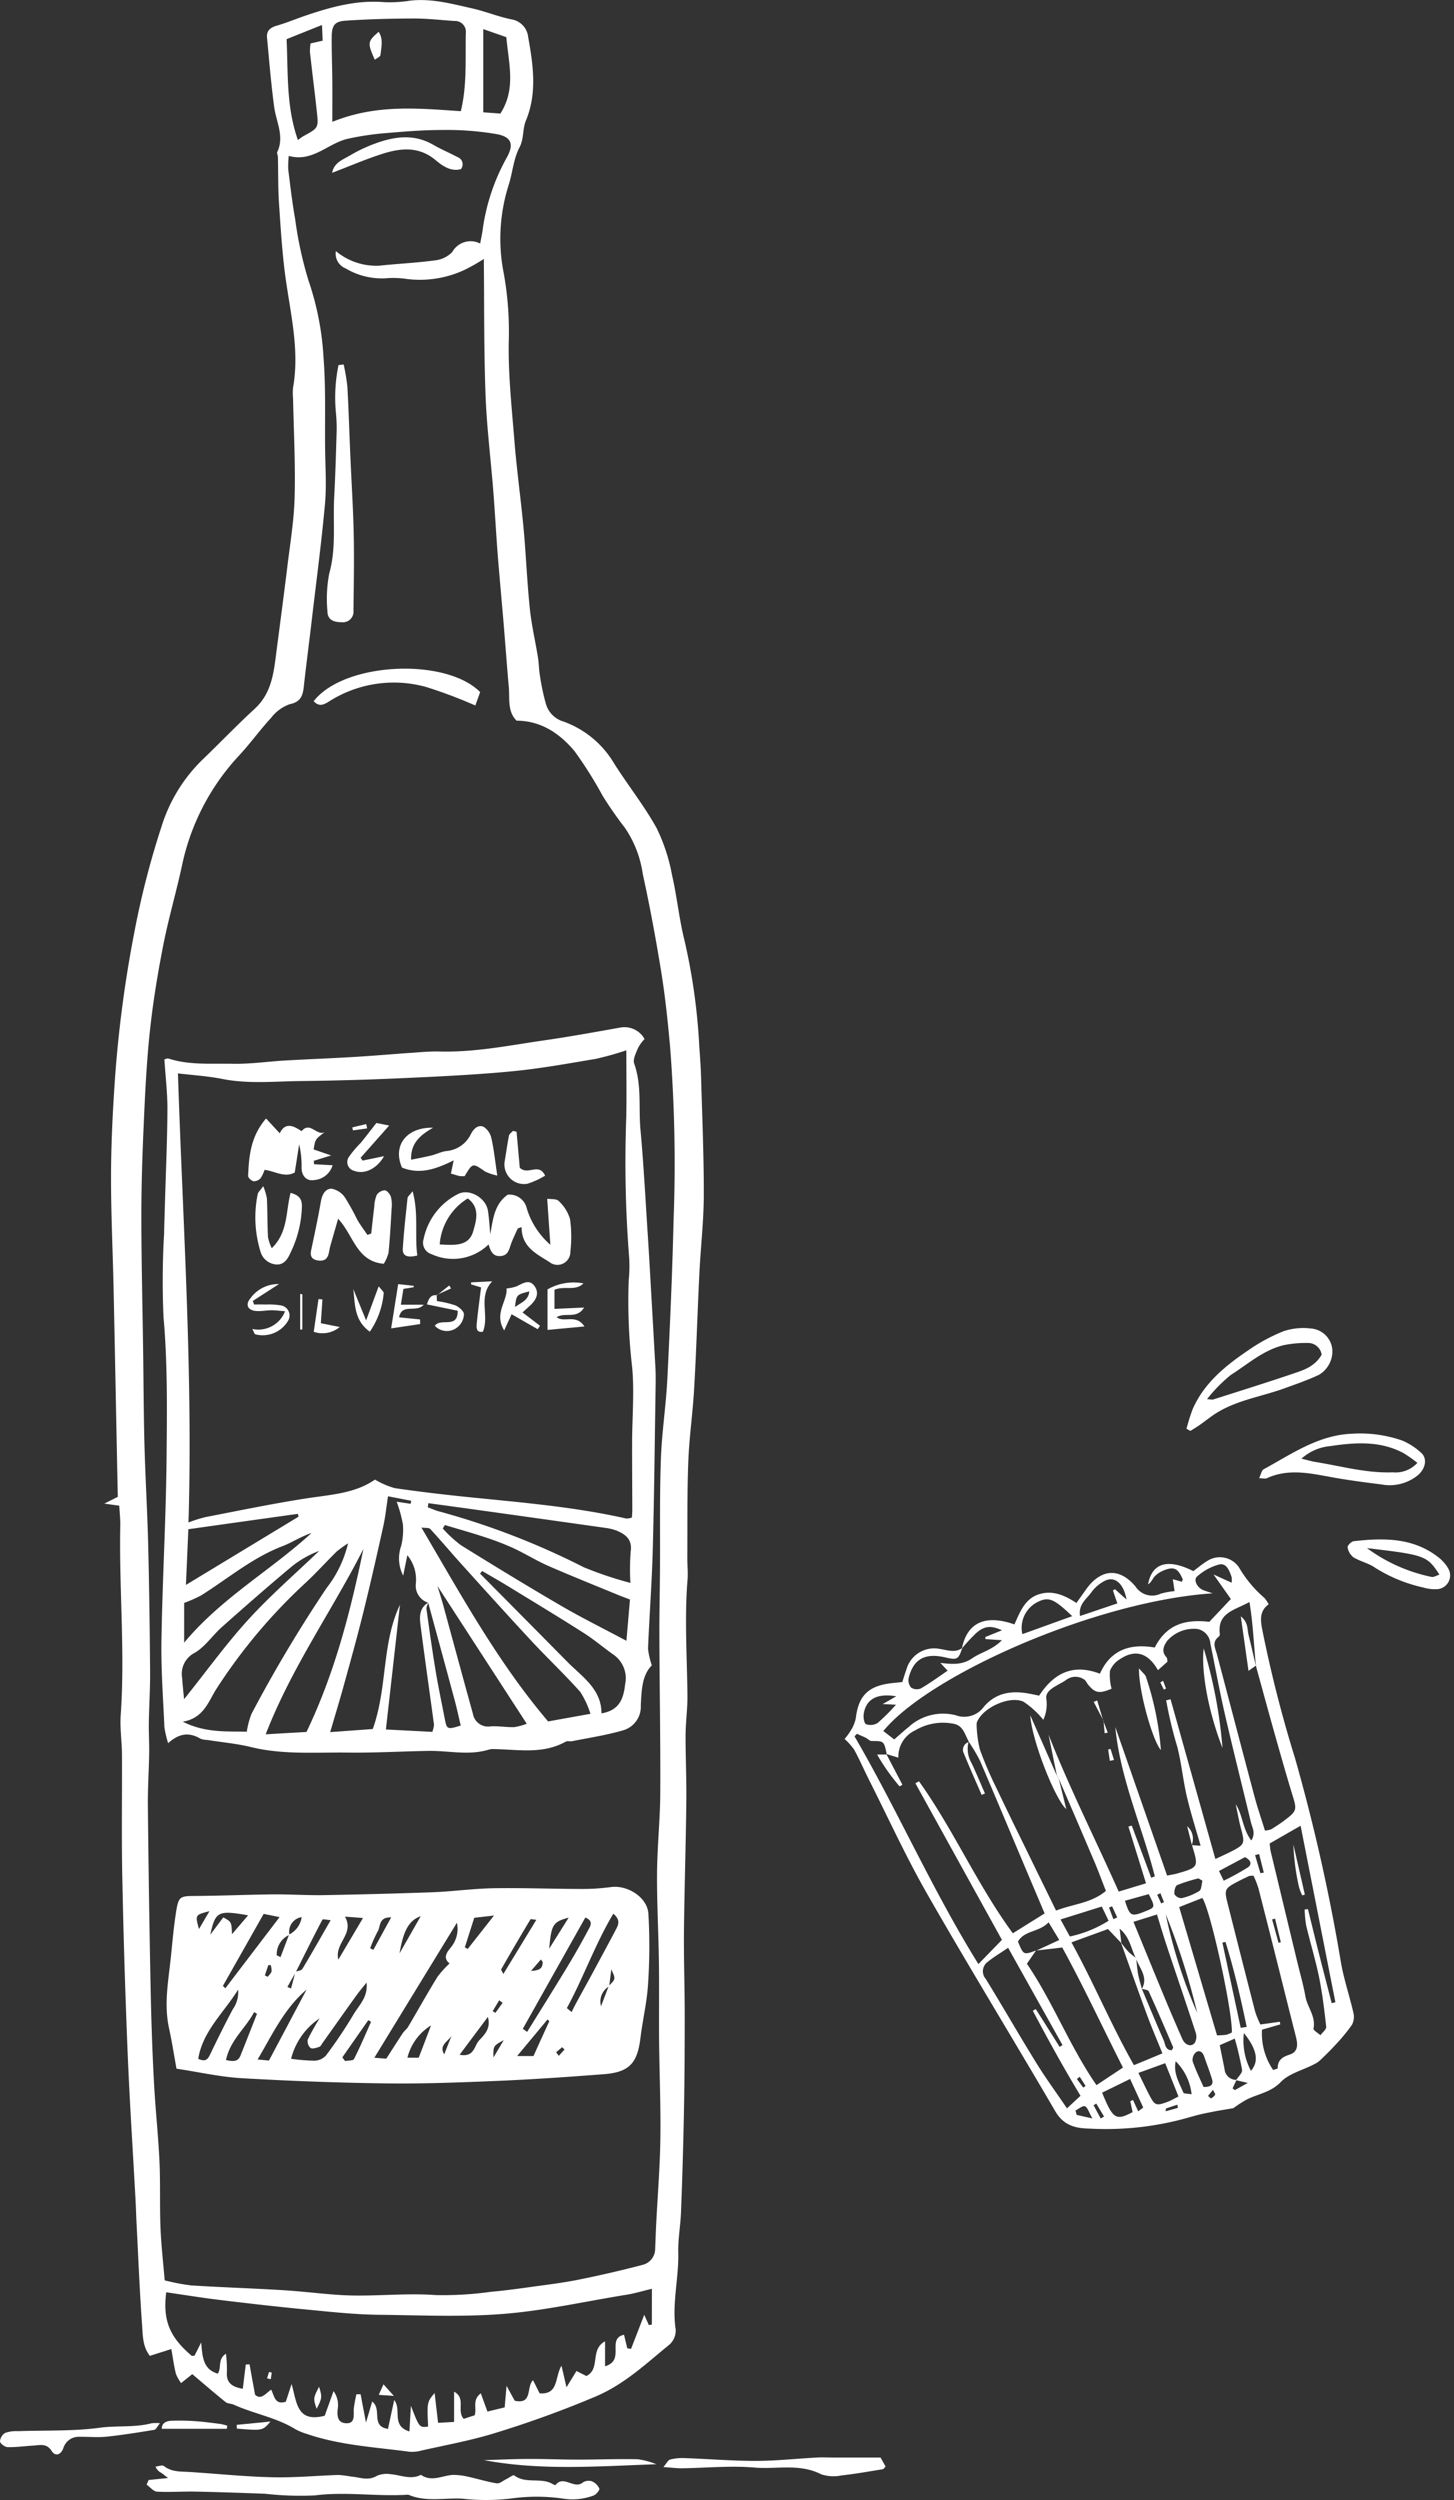 <svg xmlns="http://www.w3.org/2000/svg" width="184.725" height="317.582" viewBox="0 0 184.725 317.582">
  <rect x="0" y="0" width="184.725" height="317.582" fill="#333333" stroke="none"/>
  <g id="bottle-silvestre-orange" transform="translate(16582.097 -506.422)">
    <g id="Grupo_11409" data-name="Grupo 11409" transform="translate(-16648.855 505.643)">
      <g id="Grupo_11408" data-name="Grupo 11408" transform="translate(80.003 0.779)">
        <path id="Trazado_35149" data-name="Trazado 35149" d="M27.043,301.749c-.581.463-1,.795-1.418,1.133a5.143,5.143,0,0,1-.664-1.186c-.243-.979-.374-1.987-.581-3.138-.949.3-1.809.575-2.729.866-.937-1.21-.89-2.634-.985-3.939-.308-4.236-.475-8.483-.694-12.725-.059-1.08-.083-2.159-.142-3.239-.338-6.223-.747-12.44-1-18.663q-.454-11.1-.676-22.193c-.107-5.209-.018-10.423-.042-15.632-.012-1.673-.273-3.352-.16-5.007.564-8.038-.22-16.071-.053-24.1.012-.795-.083-1.6-.131-2.5-.558-.077-1.08-.148-1.9-.267.8-.4,1.353-.676,1.714-.86-.184-8.928-.35-17.679-.534-26.429-.1-4.782-.338-9.563-.326-14.339.006-3.909.2-7.825.457-11.728a155.673,155.673,0,0,1,2.492-19.156,108.049,108.049,0,0,1,3.453-13.455,20.213,20.213,0,0,1,5.149-8.471c2.254-2.159,4.408-4.42,6.7-6.526,1.916-1.756,2.349-4.028,2.652-6.407.5-3.88,1.02-7.754,1.495-11.639.356-2.948.854-5.9.925-8.851.113-4.188-.113-8.388-.2-12.583a6.851,6.851,0,0,1,0-1.305c.807-4.532-.214-8.928-.866-13.372-.486-3.275-.682-6.6-.908-9.907-.142-2.005-.1-4.028-.148-6.039-.006-.214-.154-.475-.077-.635.925-1.981-.136-3.8-.392-5.689-.4-2.931-.635-5.885-.914-8.833-.083-.866.409-1.281,1.234-1.519,1.181-.338,2.326-.813,3.488-1.216,3.3-1.133,6.627-2.07,10.192-1.768a16.526,16.526,0,0,0,3.239-.19c2.729-.32,5.327.4,7.932.985,1.685.38,3.3,1.056,5,1.394a2.534,2.534,0,0,1,2.088,2.213c.635,3.554,1.169,7.137-.285,10.649-.451,1.08-.219,2.266-.819,3.411-.753,1.424-.866,3.168-1.364,4.74a22.563,22.563,0,0,0-.617,11.313,41.886,41.886,0,0,1,.623,8.62c-.077,4.206.38,8.365.712,12.529.3,3.749.825,7.481,1.175,11.224.308,3.381.439,6.775.789,10.144.208,2.064.694,4.105,1.026,6.158.125.789.125,1.6.261,2.379a29.218,29.218,0,0,0,.759,3.589,3.281,3.281,0,0,0,2.2,2.213,12.3,12.3,0,0,1,6.46,5.333c1.756,2.77,3.826,5.369,5.41,8.228a22.976,22.976,0,0,1,1.946,5.932c.635,2.741.9,5.576,1.584,8.305a77.444,77.444,0,0,1,1.887,13.55c.095,1.293.19,2.592.225,3.886.142,4.983.356,9.966.344,14.95-.012,3.328-.4,6.65-.564,9.978-.237,4.847-.38,9.7-.659,14.546-.172,3.109-.629,6.211-.747,9.326-.154,4.046-.095,8.1-.125,12.156-.006.943.107,1.892.03,2.83-.4,4.918-.059,9.824-.012,14.736.018,1.661-.225,3.316-.237,4.977-.012,2.806.131,5.618.095,8.424-.059,5.5-.243,10.993-.3,16.486-.036,3.559.095,7.113.095,10.672,0,4.058-.018,8.116-.095,12.167q-.125,6.416-.374,12.82c-.059,1.738-.392,3.476-.35,5.209.077,3.275-.825,6.5-.326,9.8a2.409,2.409,0,0,1-.783,1.869c-2.978,2.42-5.7,5.043-9.427,6.621A132.6,132.6,0,0,1,65.4,309.26c-3.031.931-6.176,1.5-9.278,2.2a4.356,4.356,0,0,1-1.507.142c-4.39-.587-8.851-.819-13.087-2.284a7.121,7.121,0,0,1-1.4-.587c-2.432-1.489-5.274-1.952-7.837-3.115-.314-.142-.747-.107-1-.309-1.507-1.216-2.972-2.486-4.248-3.559m-3.518-11.918a27.132,27.132,0,0,0,3.376.647c3.9.243,7.8.368,11.687.605,2.385.142,4.752.451,7.137.605,4.082.273,8.169-.291,12.268.018a44.31,44.31,0,0,0,7.066-.427c1.726-.148,3.453-.392,5.173-.629,1.928-.267,3.862-.5,5.766-.878,2.741-.552,5.476-1.175,8.181-1.887a2.11,2.11,0,0,0,1.673-2.023c.042-1.074.077-2.154.131-3.227.184-3.607.481-7.22.528-10.827.059-4.129-.119-8.264-.16-12.393-.03-3.328.024-6.656-.024-9.984-.047-3.773-.267-7.546-.237-11.313.024-3.393.392-6.775.409-10.168.036-6.591-.089-13.188-.113-19.785-.012-2.9.059-5.79.077-8.685.03-4.639-.053-9.278.113-13.912.113-3.405.647-6.793.819-10.192.338-6.727.635-13.461.795-20.194a190.684,190.684,0,0,0-.451-22.169c-.285-3.1-.605-6.211-1.1-9.29-.682-4.218-1.459-8.424-2.373-12.595a13.765,13.765,0,0,0-2.272-5.832,47.908,47.908,0,0,1-2.818-4.052,51.548,51.548,0,0,0-3.565-5.665c-1.851-2.2-4.188-3.856-7.362-3.874-1.192-1.175-.86-2.782-.991-4.265-.243-2.664-.427-5.333-.653-8-.255-3.031-.54-6.063-.777-9.094-.2-2.587-.332-5.179-.54-7.771-.32-4.105-.842-8.21-.991-12.328-.208-5.7-.154-11.414-.214-17.2a21.958,21.958,0,0,1-2.545,1.436A13.408,13.408,0,0,1,54.356,35.6a11.831,11.831,0,0,0-2.824-.089,8.977,8.977,0,0,1-5-1.258,2.012,2.012,0,0,1-1.246-2.2A7.969,7.969,0,0,0,50.855,33.9c2.3-.249,4.621-.344,6.911-.658a3.6,3.6,0,0,0,2.308-1.074,2.665,2.665,0,0,1,3.548-1.074c.119-.659.225-1.151.3-1.649a26,26,0,0,1,3.043-9.213c.955-1.679.694-2.664-1.2-3.031a37.4,37.4,0,0,0-6.87-.534c-2.515-.006-5.043.208-7.558.421a36.452,36.452,0,0,0-4.449.676c-2.581.54-4.521,3.049-7.588,2.195a12.27,12.27,0,0,0-.065,1.72c.261,2.088.5,4.188.872,6.259a48.1,48.1,0,0,0,1.7,7.849,36.422,36.422,0,0,1,1.91,9.777c.3,3.809.16,7.653.2,11.485.024,2.391.2,4.793-.018,7.166-.445,4.906-1.1,9.794-1.673,14.689-.326,2.812-.7,5.612-1.009,8.424-.125,1.169-.368,1.993-1.8,2.284a5.171,5.171,0,0,0-2.355,1.726c-1.424,1.542-2.652,3.269-4.087,4.805a29.3,29.3,0,0,0-7.267,14.1c-.742,3.4-1.726,6.745-2.385,10.15-.706,3.619-1.3,7.267-1.685,10.928-.421,4.022-.605,8.068-.783,12.108-.172,3.838-.285,7.682-.279,11.521.006,5.5.142,11,.219,16.5.059,4.058.065,8.116.172,12.167.113,4.265.368,8.531.475,12.8.131,5.357.2,10.72.243,16.083.018,2.165-.131,4.337-.16,6.5-.024,1.3.065,2.593.042,3.892-.036,2.231-.19,4.467-.166,6.7q.116,11.283.338,22.561c.077,4.052.208,8.1.415,12.144.172,3.459.552,6.9.718,10.352.131,2.824.024,5.66.131,8.483.083,2.159.338,4.319.534,6.71m61.9,1.062c-1.2.285-2.225.6-3.275.765-5.3.848-10.518,2.053-15.911,2.45-5.155.38-10.287.142-15.43.089-3.1-.03-6.193-.374-9.278-.67-3.672-.35-7.338-.771-11-1.216-2.278-.273-4.538-.647-6.81-.973-.445,3.542.4,5.654,3.221,8.056.071.059.261-.006.38-.012.243-.481.486-.967.842-1.673.154,1.839.231,3.423,2.112,3.963.516-.777-.059-1.833,1.038-2.533a17.554,17.554,0,0,1,.119,2.3c-.119,1.43.676,1.916,2.017,2.159.131-1.092.255-2.088.38-3.085.154-.012.314-.018.475-.024.22,1.228.445,2.456.7,3.85.736.736,1.347-.148,2.047-.635.421.813.451,1.97,1.863,1.536.231-.712.481-1.477.73-2.248.67,2.219.593,4.965,4.212,4.028.362-1,.742-2.064,1.121-3.126a2.987,2.987,0,0,1,.558,2.035c-.125.961-.136,1.964.979,2.041,1.317.089.961-1.109,1.044-1.928A16.144,16.144,0,0,1,47.9,304.3h.528c.214,1.127.427,2.254.682,3.6.3-1.008.528-1.78.789-2.676,1.3,1-.231,3.138,2.005,3.476.261-1.2.51-2.361.795-3.666.985,1.252-.421,3.275,1.934,3.993.065-1.139.113-2.035.184-3.263,1.08,2.782,1.08,2.782,2.189,2.64-.142-3.1-.142-3.1.825-4.259.154,1.359.3,2.533.439,3.785l2.035-.113V303.98c1.548.807.285,2.4,1.222,3.447.469-.154.979-.32,1.388-.451.32-.926-.368-1.887.783-2.794.314.866.575,1.578.848,2.32.8-.2,1.489-.362,2.189-.534.071-.848.136-1.6.237-2.735.5.908.789,1.447,1.038,1.892,2.331.5,1.43-1.75,2.326-2.61.332.67.605,1.21.831,1.667,2.444.2,1.91-2.041,2.782-3.506.243,1.032.392,1.679.635,2.741.581-.943.925-1.507,1.27-2.07.469.243.9.457,1.258.641,1.839-.919.4-3.346,2.373-4.408v3.168c1.275-.386,1.353-1.192,1.341-2.112-.006-.765-.089-1.643,1.068-1.892.148.605.279,1.163.415,1.72.16.024.32.047.481.065.552-1.424,1.109-2.853,1.673-4.319.172.386.38.842.587,1.3l.38-.053ZM44.834,15.634c5.618-2.272,10.916-1.714,16.326-1.353.8-3.263.564-6.6.635-9.913A1.377,1.377,0,0,0,60.347,2.82c-1.726-.113-3.453-.32-5.179-.314-2.9.006-5.79.083-8.679.279-1.359.089-1.714.617-1.732,2.017-.018,1.875.059,3.749.077,5.63.012,1.507,0,3.02,0,5.2m-4.378,2.308c.4-.279.564-.415.742-.51,1.869-1.02,1.892-1.02,1.667-3.12-.273-2.515-.593-5.019-.872-7.528a6.848,6.848,0,0,1,.077-1.109c.552-.125,1-.225,1.537-.35-.024-.617-.047-1.157-.083-1.993-1.685.67-3.126,1.252-4.5,1.8.208,4.366-.059,8.555,1.436,12.808m25.729-3.358c2.011-3.132,1.05-6.342.753-9.705L64.013,3.853V14.424c.765.053,1.465.107,2.171.16" transform="translate(-15.86 -0.155)" fill="#fff"/>
        <path id="Trazado_35153" data-name="Trazado 35153" d="M17.941,113.115a14.016,14.016,0,0,1-.475-2.041c-.154-3.69-.439-7.38-.374-11.07.131-7.748.581-15.49.653-23.231.053-5.915.136-11.829-.386-17.744a103.012,103.012,0,0,1,.071-10.655c.024-1.37.077-2.741.113-4.111.113-3.88.291-7.766.308-11.651.012-2.106-.249-4.218-.386-6.365.125-.03.362-.16.534-.1,2.676.86,5.446.6,8.175.659,2.213.047,4.432-.291,6.644-.415,2.883-.166,5.766-.273,8.649-.445,2.5-.148,5-.368,7.5-.54,1.145-.077,2.3-.19,3.441-.16,4.526.125,8.934-.783,13.372-1.424,3.221-.463,6.425-1.05,9.634-1.62A2.918,2.918,0,0,1,78.47,23.66a5.284,5.284,0,0,0-.819,1.121c-.261.641-.694,1.453-.5,2,.985,2.747.54,5.6.8,8.394.409,4.467.635,8.946.931,13.419.095,1.448.178,2.9.261,4.343q.356,6.176.7,12.351c.042.724.047,1.453.036,2.177-.113,7.018-.178,14.036-.368,21.054-.107,4.194-.433,8.388-.6,12.583a9.293,9.293,0,0,0,.486,2.124c-1.287,1.275-1.305,3.269-1.406,5.06a3.119,3.119,0,0,1-2.349,3.221c-2.076.6-4.224.92-6.348,1.347-.279.059-.629-.059-.854.071-2.9,1.62-6.015.985-9.077.937a2,2,0,0,0-.653.059c-2.551.795-5.126.131-7.694.172-3.405.059-6.816.255-10.222.214-4.111-.053-8.246.3-12.316-.7-1.827-.445-3.714-.611-5.576-.908a2.425,2.425,0,0,1-.848-.154c-1.305-.765-2.569-.819-4.117.569M51,95.24c-.089.279-.279.569-.237.831.362,2.634.736,5.268,1.169,7.9.344,2.053.777,4.093,1.175,6.146.243,1.246.332,1.281,2.011.753-.267-1.1-.5-2.213-.8-3.316-1.1-4.1-2.225-8.193-3.334-12.286a2.263,2.263,0,0,1-1.572-2.426,4.875,4.875,0,0,0-1.08-3.607c-.208,1.026-.356,1.738-.528,2.592a4.758,4.758,0,0,1-.255-3.773,8.422,8.422,0,0,0,.219-2.747,17.344,17.344,0,0,0-.789-2.865l1.774.261c.024-.131.047-.261.065-.386l-2.942-.57c-.214,1.418-.338,2.628-.6,3.809-.813,3.672-1.643,7.338-2.551,10.993-.759,3.079-1.614,6.14-2.462,9.207-.51,1.863-1.08,3.714-1.732,5.95,2.094-.148,3.785-.273,5.41-.392,1.892-5.292,1.115-10.856,3.453-15.78-.593,5.244-1.181,10.488-1.786,15.84l5.9.3a3.793,3.793,0,0,0,.214-.9c-.546-4.052-1.127-8.092-1.649-12.144-.16-1.24-.421-2.563.931-3.387M44.222,79.632a10.663,10.663,0,0,0,2.5,1.08c3.2.469,6.413.842,9.634,1.169,6.627.67,13.271,1.222,19.785,2.693a2.275,2.275,0,0,0,.724-.119c.018-.368.053-.718.047-1.068-.006-2.818-.03-5.642-.024-8.466.006-3.186.3-6.4.006-9.563a72.76,72.76,0,0,1-.439-11.017,18.071,18.071,0,0,0,.065-2.83A154.82,154.82,0,0,1,76.15,33.49c.047-2.729.006-5.464.006-8.394a39.715,39.715,0,0,1-3.909,1.092c-3.5.587-7,1.222-10.53,1.566-4.461.433-8.946.647-13.425.854S39.3,28.951,34.813,29c-3.316.036-6.644.392-9.961-.261-1.94-.38-3.927-.5-5.665-.712.617,18.99,1.91,37.932,1.341,57.046a19.2,19.2,0,0,1,2.082-.664c4.259-.825,8.519-1.709,12.808-2.379,3.079-.486,6.223-.605,8.8-2.4M40.8,87.724a14.954,14.954,0,0,0-1.442,1.038c-1.388,1.37-2.693,2.824-4.129,4.141a69.547,69.547,0,0,0-11.1,13.229c-1.056,1.608-1.62,3.809-4.331,4.248,2.913,1.471,5.707,1.2,8.133,1.275a11.094,11.094,0,0,1,.593-2.248,175.617,175.617,0,0,1,9.545-16A14.681,14.681,0,0,0,40.8,87.724M66.219,110.35c1.732-.314,3.482-.629,5.375-.967a11.131,11.131,0,0,0-1.3-2.794c-1.97-2.207-4.129-4.248-6.152-6.419-2.984-3.209-5.921-6.466-8.857-9.717-1.359-1.5-2.664-3.061-4.04-4.55-.172-.184-.623-.113-1.127-.184,5.054,8.59,9.694,17.091,16.1,24.631m10.394-15.49c-.789-.3-1.2-.451-1.6-.617-2.931-1.21-5.885-2.391-8.792-3.66-1.507-.664-2.913-1.548-4.408-2.242a34.082,34.082,0,0,0-3.637-1.4C56.5,86.383,54.794,85.915,53.1,85.4l-.267.445a16.476,16.476,0,0,0,2.308,2.118c4.23,2.628,8.483,5.221,12.784,7.73,2.658,1.542,5.416,2.907,8.24,4.414.154-1.774.3-3.465.451-5.25M51,82.622c-.024.178-.042.35-.065.528.469.172.92.386,1.394.51A95.984,95.984,0,0,1,70.716,90.75a46,46,0,0,0,5.956,2,30.15,30.15,0,0,1,.036-3.987c.214-1.483-.587-2.136-1.714-2.622a5.954,5.954,0,0,0-1.471-.374q-8.934-1.264-17.88-2.509c-1.548-.214-3.1-.421-4.639-.635m-8.246,5.8c-3.969,7.831-9.118,15.027-12.423,23.564,2.011-.119,3.7-.214,5.185-.3,3.619-7.546,5.594-15.341,7.238-23.267m30.238,20.906c2.2-.374,2.794-1.756,3-3.666a3.646,3.646,0,0,0-1.465-3.785c-1.3-.92-2.515-1.958-3.856-2.806-3.233-2.059-6.514-4.04-9.783-6.039-1.009-.617-2.035-1.192-3.055-1.792l-.267.338q5.544,5.588,11.076,11.189c1.875,1.91,4.343,3.435,4.354,6.561M52.16,93.152c.338,1.121.558,1.8.747,2.492,1.252,4.586,2.492,9.177,3.761,13.757a1.952,1.952,0,0,0,2.236,1.578c1-.065,2.005.125,3.008.095a7.536,7.536,0,0,0,1.59-.433c-3.8-5.855-7.463-11.509-11.343-17.489M20.51,85.932c-.1,2.373-.2,4.621-.308,7.077l14.315-8.673c-.03-.119-.065-.237-.095-.356-4.55.635-9.1,1.275-13.912,1.952m-.534,14.41c4.787-5.731,11.011-9.177,16.184-13.929-1.317.427-2.444,1.192-3.69,1.673-3.826,1.465-6.923,4.111-10.334,6.253a17.335,17.335,0,0,1-2.159.955Zm-.012,7.19c2.883-3.607,5.339-7.018,8.157-10.109s5.992-5.838,9.011-8.738a12.589,12.589,0,0,0-3.506,2c-3,2.509-5.932,5.078-8.851,7.671-1.192,1.056-2.124,2.5-3.453,3.275a3,3,0,0,0-1.6,3.215c.047.771.136,1.536.243,2.687" transform="translate(-9.826 108.327)" fill="#fff"/>
        <path id="Trazado_35154" data-name="Trazado 35154" d="M18.449,63.66c-.32-1.768-.581-3.47-.949-5.143-.664-3.049-.077-6.051.237-9.059.2-1.946.368-3.9.676-5.82.308-1.881.522-1.91,2.444-1.922,3.292-.024,6.591-.166,9.889-.2,2.153-.018,4.3.131,6.449.095,4.61-.083,9.219-.2,13.823-.368,2.587-.1,5.167-.469,7.754-.51,3.743-.059,7.5.089,11.248.095a27.691,27.691,0,0,0,3.643-.243c2.1-.273,4.609,1.305,4.74,3.393a73.019,73.019,0,0,1-.042,8.9c-.136,2.3-.688,4.574-.967,6.87-.392,3.227-1.424,4.36-4.657,4.61-4.485.344-8.976.658-13.473.848-4.728.2-9.468.38-14.2.32-6.1-.077-12.2-.308-18.284-.658-2.723-.154-5.422-.771-8.329-1.21m54.97-10.471a2.241,2.241,0,0,0-1.038,2.533c.332-.86.659-1.72.985-2.575.884-.884.884-.884.326-2.106-.089.712-.184,1.43-.273,2.148M32.8,46.657a2.688,2.688,0,0,0-1.614,2.6c.16.077.32.154.481.225l1.086-2.865a2.926,2.926,0,0,0,1.6-2.213A1.875,1.875,0,0,0,32.8,46.657m.765,4.693c.3-.119.747-.154.884-.374,1.2-1.993,2.343-4.022,3.589-6.188-.451-.03-1-.166-1.056-.053-1.163,2.2-2.26,4.432-3.376,6.656-.356.623-.712,1.252-1.068,1.881l.463.2c.19-.706.374-1.412.564-2.118m10.02,10.916c.836.065,1.388.107,1.519.113.807-1.246,1.43-2.242,2.082-3.221.2-.3.51-.522.694-.825,1.24-2.106,2.432-4.242,3.714-6.33a12.6,12.6,0,0,1,1.548-1.714c-1-.807-.166-1.608.261-2.165a3.657,3.657,0,0,0,.67-3.008c-3.6,5.879-6.982,11.414-10.489,17.151m-.991-9.551c-.552.694-.973,1.186-1.347,1.714-1.424,1.976-2.824,3.969-4.236,5.95-.131.178-.237.439-.409.5-.368.119-.878.3-1.127.136a1.15,1.15,0,0,1-.35-1.062,29.176,29.176,0,0,1,1.5-2.687A8.736,8.736,0,0,0,33.007,62.4a24.176,24.176,0,0,0,2.984.243,2.07,2.07,0,0,0,1.448-.659A58.489,58.489,0,0,0,40.921,56.8c.7-1.2,1.892-2.225,1.673-4.087m19.85,5.879.552.392c1.726-2.782,3.465-5.553,5.161-8.353q1.379-2.287,2.634-4.651c.243-.451.67-1.074-.4-1.525q-3.969,7.057-7.944,14.137m5.6-2.628c.2.166.4.338.605.5.154-.32.308-.641.475-.955.676-1.252,1.37-2.5,2.047-3.743,1.02-1.9,2.053-3.791,3.055-5.7.32-.605.718-1.27-.285-2.094-2.343,3.927-3.791,8.122-5.9,11.984m-43.7-2.812c.1.1.208.2.314.3,2.254-2.96,4.509-5.921,6.888-9.041-.724-.148-1.388-.279-2.023-.409-1.8,3.18-3.488,6.164-5.179,9.148m10.631.469c-2.842,2.42-4.331,5.677-6.217,8.875.777.077,1.27.125,1.436.142,1.661-3.126,3.221-6.069,4.782-9.017M21.213,62.4c.914.439,1.21.071,1.5-.534.925-1.928,1.875-3.85,2.877-5.737a3.766,3.766,0,0,0,.688-2.515c-1.827,2.948-4.5,5.268-5.066,8.786m7.463-5.713c-.119-.071-.243-.148-.362-.225-1.062,2.047-3.055,3.554-3.571,6.1.9.19,1.507.237,1.827-.546.712-1.774,1.406-3.548,2.106-5.327m37.137.931-.22-.219c-1.24,1.489-2.48,2.984-3.868,4.651H63.8c.724-1.6,1.37-3.014,2.017-4.432M25.5,46.574c.724-.842,1.347-1.572,2.047-2.4-3.826-.67-4.159-.5-4.805,2.468.552-.742,1.109-1.483,1.655-2.207,1.044.581,1.044.581,1.1,2.136m34.473,5.066c1.418-2.325,2.77-4.55,4.194-6.888-.374-.036-.706-.131-.747-.059q-1.887,3.141-3.7,6.318c-.059.1.131.344.255.629m-1.192-7.433c-1.08.119-1.845.208-2.5.285-.427,1.323-.813,2.545-1.2,3.761.125.065.249.125.374.19,1.032-1.311,2.07-2.628,3.334-4.236m-18.936.136c1.246,2.219-1.353,3.316-.842,5.464,1.109-1.869,2.07-3.488,3.132-5.286-.807-.065-1.359-.107-2.29-.178m14.57,17.548c1.887.368,1.827-1.145,2.486-1.833.753-.783,1.495-1.578,1.1-2.972-1.145,1.531-2.29,3.061-3.589,4.805m-14.9.332c.119.16.231.314.35.469.392-.077,1.02-.036,1.133-.261.783-1.542,1.459-3.138,2.165-4.722-.113-.071-.231-.142-.35-.214q-1.646,2.358-3.3,4.728m9.705.042c.463-1.2.931-2.426,1.566-4.1a6.709,6.709,0,0,0-3,4.1ZM46.788,49.007c.842-1.477,1.679-2.948,2.693-4.722-1.465.516-2.207,1.78-2.693,4.722m21.487-4.538c-2.005.534-2.207.884-2.474,3.945.842-1.347,1.56-2.492,2.474-3.945m-22.555-.03c-1.608-.059-1.329,1.157-1.7,1.762a16.848,16.848,0,0,0-.967,2.159l.409.2c.7-1.275,1.4-2.557,2.26-4.117M21.308,45.916c.469-.795.819-1.394,1.329-2.266-1.833.475-1.833.475-1.329,2.266M52.465,61.833c.308-.789.623-1.578.931-2.367-.475.771-1.643,1.228-.931,2.367m7.558-1.8c-1.335.73-1.335.73-1.305,2.2.552-.931.931-1.566,1.305-2.2m3.465-8.8c1.287-.036,1.477-.486,1.477-1.1,0-.095-.113-.184-.219-.35-.326.38-.635.736-1.258,1.453m-33.815.575c.125.059.249.119.368.178.166-.225.415-.427.481-.682a2.3,2.3,0,0,0-.1-.807h-.308c-.148.439-.291.872-.439,1.311m37,9.759c.119.154.231.3.35.451.243-.267.481-.534.724-.8-.1-.095-.208-.19-.308-.291l-.765.641m-6.793-6.282c-.148-.107-.3-.214-.439-.32-.279.463-.552.925-.825,1.382.119.071.231.142.35.208l.914-1.27" transform="translate(-9.271 199.131)" fill="#fff"/>
        <path id="Trazado_35155" data-name="Trazado 35155" d="M22.747,7.959a25.089,25.089,0,0,1,.475,2.865c.16,2.812.237,5.63.362,8.442.142,3.405.368,6.81.439,10.216.071,3.245.006,6.5-.03,9.747A1.345,1.345,0,0,1,22.486,40.7c-1.163.006-1.8-.415-1.8-1.406a17.184,17.184,0,0,1,.225-4.764c.914-3.227.463-6.478.635-9.717.142-2.67.219-5.345.3-8.021a19.917,19.917,0,0,0-.071-2.592,20.26,20.26,0,0,1,.32-6.164c.219-.024.433-.053.653-.077" transform="translate(7.668 38.34)" fill="#fff"/>
        <path id="Trazado_35156" data-name="Trazado 35156" d="M41.494,17.451c-.208.575-.433,1.2-.611,1.7a60.663,60.663,0,0,0-6.2-2.337A15.312,15.312,0,0,0,22.6,18.448c-.718.433-1.436,1.056-2.254.154,3.892-4.989,16.8-5.559,21.149-1.151" transform="translate(6.262 70.47)" fill="#fff"/>
        <path id="Trazado_35157" data-name="Trazado 35157" d="M20.74,7.6c.249-1.311,1.37-1.673,2.242-2.189a19.206,19.206,0,0,1,3.506-1.631c2.379-.831,4.77-1.092,7.1.261.985.575,2.053,1.014,3.061,1.554A.973.973,0,0,1,37.1,7.136c-1.287.338-2.337-.415-3.227-1.157-2.106-1.756-4.4-1.536-6.71-.8C25.047,5.849,23,6.739,20.74,7.6" transform="translate(8.21 14.353)" fill="#fff"/>
        <path id="Trazado_35158" data-name="Trazado 35158" d="M20.663,54.057c-.457-1.258-.439-1.394.308-2.794.4,1.293.386,1.453-.308,2.794" transform="translate(6.323 251.933)" fill="#fff"/>
        <path id="Trazado_35159" data-name="Trazado 35159" d="M19.94,51.023c-.047.279-.077.564-.119.842l-.475-.107c.083-.267.166-.54.249-.813l.344.077" transform="translate(1.339 250.37)" fill="#fff"/>
        <path id="Trazado_35185" data-name="Trazado 35185" d="M31.222,31.051c.344-1.993.528-3.874,2.225-5.066a2.258,2.258,0,0,1,2.409,1.732,9.845,9.845,0,0,0,3,4.633c-.148-2.118-.267-3.856-.4-5.843.475.077,1.175-.018,1.453.279A5.07,5.07,0,0,1,41.355,29.1a16.2,16.2,0,0,1,.042,4.117,1.643,1.643,0,0,1-2.681,1.317C37.1,33.5,35.2,32.647,35.2,30.108c-.16.059-.326.119-.486.172-.3.67-.629,1.329-.872,2.011s-.362,1.43-1.317,1.495c-1.02.071-1.275-.7-1.519-1.477a6.487,6.487,0,0,1-7.261,1.228,1.51,1.51,0,0,1-1-1.881,8.249,8.249,0,0,1,4.283-5.7c1.477-.842,3.643.409,3.9,2.088.142.931.19,1.869.3,3.008m-6.431,1.258c1.839.083,3.714.3,4.271-1.72.356-1.281.9-2.942-.706-4.123a7.47,7.47,0,0,0-3.565,5.843" transform="translate(17.821 125.774)" fill="#fff"/>
        <path id="Trazado_35186" data-name="Trazado 35186" d="M27.957,31.3c.131-1.145.249-2.29.392-3.435a4.071,4.071,0,0,1,.314-1.471,1.31,1.31,0,0,1,1.02-.587c.3.03.664.492.777.831a4.291,4.291,0,0,1,.089,1.513c-.107,1.863-.208,3.731-.392,5.594a5.21,5.21,0,0,1-.605,1.4c-3.488-.308-3.832-3.643-5.8-5.719-.362,1.27-.694,2.4-1.014,3.542-.095.35-.125.718-.237,1.056-.225.694-.777.8-1.406.682-.706-.136-.92-.57-.771-1.27.433-2.041.872-4.087,1.228-6.146.148-.884.534-1.691,1.376-1.685a2.669,2.669,0,0,1,1.7,1.127,31.066,31.066,0,0,1,1.566,2.83c.386.664.854,1.281,1.287,1.922.154-.065.314-.125.469-.184" transform="translate(5.959 125.397)" fill="#fff"/>
        <path id="Trazado_35187" data-name="Trazado 35187" d="M28.717,25.814c-1.24.914-1.24.914-1.448,2.225.623.208,1.264.433,2.225.759-.949.291-1.572.486-2.2.682.006.142.012.291.024.433.73.042,1.459.083,2.361.131a2.642,2.642,0,0,1-2.343,1.881c-.931.166-1.566-.481-1.6-1.5a11.773,11.773,0,0,0-.308-3.037c-.184,1.175-.362,2.343-.558,3.577-1.287.706-2.468-.16-3.838-.338a4.053,4.053,0,0,1-.5,1.062,1.144,1.144,0,0,1-.89.386c-.279-.047-.7-.445-.694-.67.1-2.521.314-5.019,2.278-7.3.67.73,1.181,1.275,1.738,1.881.682-1.424,1.709-1,2.77-.267,1.1-1.323,1.946.706,2.99.095" transform="translate(-0.668 117.979)" fill="#fff"/>
        <path id="Trazado_35188" data-name="Trazado 35188" d="M34.659,30.548a6.658,6.658,0,0,1-1.548-.516c-1.584-1.1-1.566-1.115-2.592.587a3.13,3.13,0,0,1-.623-.006c-.344-.071-.682-.19-1.121-.314.113-.546.2-.985.35-1.679-2.225,1.1-4.307,1.839-6.567.914-1.216-2.77.54-5.137,3.951-5.066-1.572.92-2.865,1.9-2.794,4.07.92-.19,1.75-.338,2.569-.54.629-.154,1.228-.463,1.863-.558a3.8,3.8,0,0,0,3.115-2.064c.338-.694.9-1.347,1.667-1.02a2.342,2.342,0,0,1,1,1.513c.32,1.436.469,2.919.736,4.681" transform="translate(15.269 118.785)" fill="#fff"/>
        <path id="Trazado_35189" data-name="Trazado 35189" d="M21.167,33.438c2.094-2.029,1.768-4.645,2.391-7.036.943.267,1.436.653,1.442,1.667a14.253,14.253,0,0,1-1.489,6.021c-.344.759-.848,1.578-1.97,1.388a2.245,2.245,0,0,1-1.815-1.649,14.751,14.751,0,0,1-.344-7.255c.03-.237.3-.445.7-1.02a7.473,7.473,0,0,1,.469,1.554c.077,1.637.053,3.275.136,4.912a5.8,5.8,0,0,0,.481,1.418" transform="translate(0.113 125.126)" fill="#fff"/>
        <path id="Trazado_35190" data-name="Trazado 35190" d="M27.17,31.46c.854.653,1.542,1.175,2.225,1.7l-.3.433c-1.068-.611-2.13-1.222-3.31-1.9-.32.706-.57,1.24-.937,2.059-1.359-2.177.475-3.8.285-5.327a6.134,6.134,0,0,0,1.24-.255c.783-.344,1.62-1.02,2.32-.059.664.92.2,1.786-.564,2.486-.261.237-.522.475-.955.872m.86-2.676c-1.637.421-1.637.421-1.815,1.993.795-.6,1.709-.842,1.815-1.993" transform="translate(25.966 135.255)" fill="#fff"/>
        <path id="Trazado_35191" data-name="Trazado 35191" d="M25.353,33.619V28.475a6.666,6.666,0,0,1,4.562-.765c-1.026,1.02-2.4.279-3.678.807v2.432c1.264-.059,2.515-.113,3.761-.172-.925,1.531-2.426.546-3.482,1.228.943.753,2.432-.463,3.53,1.175-1.7.16-3.126.291-4.693.439" transform="translate(30.963 135.321)" fill="#fff"/>
        <path id="Trazado_35192" data-name="Trazado 35192" d="M24.758,24.2c.184.036.7.142,1.62.332-1.364,1.542-2.492,2.818-3.625,4.087l.255.362c.854-.178,1.709-.35,2.723-.564-.925,1.631-2.5,2.349-3.8,1.863a1.148,1.148,0,0,1-.67-1.762,13.4,13.4,0,0,1,1.519-1.8c.611-.747,1.2-1.519,1.981-2.521" transform="translate(9.816 118.452)" fill="#fff"/>
        <path id="Trazado_35193" data-name="Trazado 35193" d="M25.959,24.478c.142,1.6.285,3.209.409,4.574,1.08,1.014,2.391-.706,3.221,1a10.377,10.377,0,0,1-2.231,1.026,2.487,2.487,0,0,1-2.889-2.954c.178-1.05.314-2.112.528-3.156.042-.225.326-.4.5-.6l.457.107" transform="translate(26.424 119.291)" fill="#fff"/>
        <path id="Trazado_35194" data-name="Trazado 35194" d="M23.684,31.1c-.789-.059-1.258-.13-1.726-.125-.653.006-1.305.148-1.946.095-1.08-.089-1.4-.8-.736-1.6a4.357,4.357,0,0,1,3.643-1.821c-1.21.777-2.272,1.459-3.328,2.142.053.148.1.3.148.451.516,0,1.026-.012,1.536.006a8.981,8.981,0,0,1,1.922.119,1.3,1.3,0,0,1,.92,1.857,3.742,3.742,0,0,1-4.194,1.815c-.148-.053-.208-.338-.4-.688A3.63,3.63,0,0,0,23.684,31.1" transform="translate(-0.714 135.468)" fill="#fff"/>
        <path id="Trazado_35195" data-name="Trazado 35195" d="M24.1,33.826c-1.228.32-1.9.077-1.845-.878.131-2.148.38-4.289.605-6.425.018-.184.243-.338.647-.86.789,2.925.237,5.529.593,8.163" transform="translate(15.671 125.663)" fill="#fff"/>
        <path id="Trazado_35196" data-name="Trazado 35196" d="M22,33.27c.332-2.094.605-3.826.89-5.618.73.077,1.353.148,1.97.214.006.059.006.119.006.178-.392.065-.783.131-1.311.214-.089.581-.19,1.2-.32,2.005h2.9c-.931,1.1-2.759-.255-3.132,1.608.943.095,1.8.178,2.664.267.006.2.012.386.024.581-1.056.16-2.106.314-3.684.552" transform="translate(14.45 135.474)" fill="#fff"/>
        <path id="Trazado_35197" data-name="Trazado 35197" d="M23.293,33.464c-2.017-1.442-1.863-3.506-2.1-5.422.5,1.24,1.009,2.474,1.631,3.993.575-1.566,1.038-2.824,1.6-4.337.35.469.653.694.635.884a10.308,10.308,0,0,1-1.762,4.882" transform="translate(10.445 135.701)" fill="#fff"/>
        <path id="Trazado_35198" data-name="Trazado 35198" d="M24,27.882l.036.789a13.266,13.266,0,0,1,2.331.54c.463.2,1.08.718,1.1,1.115a2.194,2.194,0,0,1-.759,1.608,2.106,2.106,0,0,1-2.937-.119c.736-1.074,2.948.445,2.9-1.916-1.27-.267-2.533-.522-3.9-.807.255-.872.564-1.252,1.275-1.157Z" transform="translate(18.228 136.608)" fill="#fff"/>
        <path id="Trazado_35199" data-name="Trazado 35199" d="M24.986,28.368c-.486-.148-.878-.261-1.264-.38l-.006-.261c.86-.042,1.72-.089,2.687-.136-1.857,1.97-.332,4.325-1.181,6.4-.825.172-.848-.463-.789-1.038.148-1.507.356-3.008.552-4.58" transform="translate(22.889 135.173)" fill="#fff"/>
        <path id="Trazado_35200" data-name="Trazado 35200" d="M20.346,32.131c.214-1.447.409-2.806.605-4.159.166.012.332.03.5.047-.065,1-.136,2-.2,3.02.836.166,1.62.326,2.4.481a3.427,3.427,0,0,1-3.3.611" transform="translate(6.267 137.052)" fill="#fff"/>
        <path id="Trazado_35201" data-name="Trazado 35201" d="M20.329,27.914v4.467c-.089,0-.184,0-.273.006V27.861l.273.053" transform="translate(4.836 136.505)" fill="#fff"/>
        <path id="Trazado_35202" data-name="Trazado 35202" d="M21.173,24.64c.587-.136,1.175-.279,1.762-.415.042.178.077.362.113.546-.6.089-1.2.172-1.8.255-.03-.131-.053-.255-.077-.386" transform="translate(10.346 118.57)" fill="#fff"/>
        <path id="Trazado_35203" data-name="Trazado 35203" d="M23.02,28.921c.522-.415,1.044-.825,1.56-1.24l.231.374c-.611.273-1.222.546-1.833.825l.042.042" transform="translate(19.249 135.617)" fill="#fff"/>
      </g>
    </g>
    <g id="Grupo_11410" data-name="Grupo 11410" transform="translate(-16661.789 501.422)">
      <g id="Grupo_11411" data-name="Grupo 11411" transform="translate(0 0)">
        <path id="Trazado_35013" data-name="Trazado 35013" d="M46.758,46.109c.658-3.27,2.953-4.356,6.669-3.047.693-1.521,1.292-3.235,3.094-3.822,1.685-.552,3.229.07,4.785,1.1.446-.634.834-1.174,1.221-1.72,1.767-2.5,4.139-2.929,6.288-.37a2.52,2.52,0,0,0,3.211.9,9.769,9.769,0,0,1,1.749-.317c-.07-.476-.135-.91-.223-1.515.429.123.787.223,1.145.329.035-.106.147-.258.106-.34-.581-1.35-1.1-1.62-2.319-1.139a3.366,3.366,0,0,0-1.209.763c-.311.329-.458.81-.869,1.033.517-2.759,2.548-3.288,5.753-1.673.552-.405,1.121-.9,1.755-1.28a2.934,2.934,0,0,1,4.039.8A15.153,15.153,0,0,0,85.193,39.7a4.092,4.092,0,0,1,.534.81c-1.051.763-1.08,1.755-.857,2.988a162.545,162.545,0,0,0,4.215,16.585,237.285,237.285,0,0,1,5.83,25.943c.376,2.149,1.092,4.239,1.579,6.37a2.178,2.178,0,0,1-.176,1.515,22.558,22.558,0,0,1-2.084,2.536c-.64.7-1.321,1.368-2.008,2.02a3.626,3.626,0,0,1-.84.528c-1.4.716-3.1,1.133-4.121,2.2-1.286,1.339-2.929,1.5-4.374,2.248a16.474,16.474,0,0,0-1.644,1.068c-1.016.182-1.884.305-2.747.487a27.376,27.376,0,0,0-2.935.7,38.309,38.309,0,0,1-12.64,1.409c-1.785-.029-3.27-.429-4.3-2.19-5.372-9.205-10.943-18.293-16.238-27.545-2.695-4.708-4.961-9.669-7.409-14.524-.646-1.286-1.221-2.612-1.908-3.875a8.161,8.161,0,0,0-1.215-1.362,8.25,8.25,0,0,0,.751-1.022,4.708,4.708,0,0,0,.669-1.6c.335-2.83,1.544-4.086,4.426-4.45.476-.059.945-.1,1.479-.153.182-.564.341-1.08.522-1.585a3.661,3.661,0,0,1,4.315-2.612c.945.141,1.89.522,2.789-.141-.5,1.479-.646,1.562-2.184,1.2-2.542-.593-4.021.205-4.626,2.595a1.471,1.471,0,0,0,.3,1.239,1.335,1.335,0,0,0,1.245.112c1.168-.675,2.266-1.485,3.4-2.254-.387-.417-.652-.7-.922-.992,1.479.176,2.777.288,4.021-.569,1.121-.781,2.577-1.063,3.8-2.313-.916-.059-1.509-.1-2.1-.141v-.27c.663-.264,1.333-.534,2.108-.851-1.4-.628-2.225-.564-3.264.346a22.982,22.982,0,0,0-1.82,1.955M68.9,85.473c.076.652.112,1.309.229,1.949.123.658.323,1.3.493,1.943.916,2.178,1.82,4.362,2.771,6.528.217.487.182,1.262,1.033,1.262.07-.159.2-.311.164-.393-1.016-2.372-2.031-4.749-3.106-7.1-.088-.194-.569-.205-.857-.317.84-1.491-.335-2.6-.746-3.851-.64-1.18-.74-2.659-2.084-3.787.094.8.159,1.315.217,1.838-.511-.534-1.016-1.068-1.7-1.785-1.415.517-2.918,1.063-4.638,1.691,2.883,5.266,5.072,10.55,7.937,15.6,1.327-.546,2.425-1,3.616-1.5-.7-1.749-1.356-3.258-1.926-4.8-1.139-3.082-2.231-6.188-3.34-9.276.317.4.616.822.969,1.186.288.3.652.528.969.8m12.745,15.452c-.164.364-.335.722-.5,1.086l.282.223c.429-.235.851-.47,1.644-.916-.775-.182-1.127-.264-1.485-.346.27-.44.816-.916.763-1.309a39.67,39.67,0,0,0-.928-3.974c-.8.352-1.362.593-1.908.834.235,1.18.429,2.113.611,3.047a1.474,1.474,0,0,0,1.521,1.356M56.174,84.48l-1.162,1.685c3.317,4.867,5.4,10.432,8.841,15.422,1.209-.8,2.243-1.485,3.364-2.231-2.636-5.207-5.049-10.4-7.714-15.252-1.292.153-2.278.264-3.264.382.9-.417,1.8-.828,2.888-1.339-.47-.775-.863-1.427-1.356-2.243-1.215,1.286-3.076,1-3.892,2.448.7,1.714.7,1.714,2.3,1.127M84.1,48.3l.012.059c-.264-2.618-.352-5.26-.822-8.143-1.937,1.063-4.092,1.368-3.769,4.039a.454.454,0,0,1-.141.37c-.892.669-.434,1.456-.223,2.237,1.6,6.035,3.176,12.076,4.785,18.111.387,1.438.875,2.847,1.315,4.274a2.842,2.842,0,0,0,.781-.153c.581-.358,1.162-.728,1.708-1.145,1.6-1.209,1.579-1.327.992-3.252-.822-2.689-1.585-5.4-2.348-8.1-.775-2.759-1.526-5.53-2.29-8.3M47.609,57.945l.059.047c-.552-.9-.7-2.131-2.078-2.331a6.906,6.906,0,0,0-4.755.851,3.693,3.693,0,0,0-2.155,3.475c-.64-.194-1.08-.329-1.521-.464l.059.065c-.364-1.732-.364-1.714-1.926-1.714-.252,0-.5-.288-.757-.417-.37-.176-.751-.335-1.127-.5-.094.106-.194.217-.294.323,5.472,9.4,9.828,19.414,15.739,28.931,1.08-1.115,2.014-2.072,2.988-3.076-3.7-6.7-7.35-13.3-10.99-19.89l.452-.258C45.678,69.111,48.683,76.1,53.227,82.3c1.321-.828,2.63-1.644,4.039-2.524-.892-2.108-1.749-4.121-2.6-6.141-1.873-4.427-3.722-8.865-5.624-13.28a21.305,21.305,0,0,0-1.432-2.407M75.953,71.1c.305.018.616.041,1.127.076-.616-2.178-1.268-4.2-1.749-6.264s-.681-4.209-1.2-6.264A52.643,52.643,0,0,1,72.706,52.7c.188-.041.376-.088.558-.135,1.879,6.7,3.757,13.391,5.695,20.3.91-.434,1.591-.728,2.243-1.074,1.45-.769,1.5-.975,1.057-2.618-.294-1.074-.481-2.172-.716-3.264.916,1.385.845,3.123,1.984,4.6.593-.957.106-1.638-.053-2.313-1.1-4.609-2.266-9.2-3.329-13.82-.675-2.941-1.209-5.924-1.82-8.882a2.038,2.038,0,0,0-1.667-1.855,4.492,4.492,0,0,0-3.845,1.538c-.446.663-.728,1.333-.07,2.055.112.129.094.37.141.552-.387.346-.74.663-1.221,1.092-1.121-1.99-2.7-2.8-4.785-1.427a3.072,3.072,0,0,0-1.315,1.515,6.624,6.624,0,0,0,.211,2.266c-1.55.652-2.09.564-2.976-.511-.176-.211-.282-.511-.5-.652a1.954,1.954,0,0,0-2.325.065c-.98.693-2.724,1.2-2.483,2.436A4.765,4.765,0,0,1,57.1,55.18a11.243,11.243,0,0,0-2.519-2.3c-1.679-.775-4.837.622-5.747,2.272a1.1,1.1,0,0,0-.211.564,14.657,14.657,0,0,0,.417,3.235,47.036,47.036,0,0,0,2.108,4.914c1.562,3.288,3.176,6.552,4.767,9.822.922,1.89,1.849,3.775,2.8,5.724,2.266-.857,4.52-.951,6.335-2.5-.481-1.215-.922-2.436-1.427-3.628q-2.254-5.3-4.538-10.579c-.094-.159-.182-.317-.27-.476-.352-1.72-.7-3.44-1.051-5.16C60.419,63.821,63.683,70.285,66.677,77c1.268-.382,2.29-.693,3.47-1.051-.429-1.374-.787-2.542-1.151-3.71s-.722-2.331-1.086-3.5c.147-.041.288-.076.429-.117q1.233,3.3,2.466,6.616c.153-.053.305-.112.464-.164-1.609-6.335-4.391-12.352-5.025-18.98,2.19,6.276,4.38,12.552,6.581,18.874.569-.117.9-.159,1.221-.247,2.806-.81,2.806-.816,1.926-3.663ZM78.19,42.734l2.736-2.9c-.634-.9-1.274-1.8-2.2-3.117,1.027.47,1.632.746,2.3,1.045a2.9,2.9,0,0,0-.006-.728c-.276-.793-.64-1.808-1.591-1.585a6.917,6.917,0,0,0-2.794,1.526c-.511.434.035,1.45.8,1.738.387.147.787.264,1.18.4-14.894.98-36.058,10.409-41.841,17.495.464.358.928.71,1.385,1.063.681-.587,1.239-1.1,1.826-1.573a6.491,6.491,0,0,1,5.982-1.5,3.083,3.083,0,0,0,3.581-1.074c1.5-1.773,3.47-2.078,5.636-1.691.458.082.916.182,1.385.276,1.867-2.859,4.3-4.1,7.72-2.783,1.4-3.153,3.98-3.839,6.969-3.329,1.521-3,3.969-3.61,6.933-3.264M86.3,99.668c.229-.088.575-.164.575-.235.006-1.027.6-1.432,1.509-1.72,1.115-.358,1.051-1.3.816-2.231-.376-1.5-.763-3.006-1.139-4.515-1.2-4.79-2.4-9.587-3.628-14.377a11.893,11.893,0,0,0-.628-1.6,1.932,1.932,0,0,0-.569.035c-.558.264-1.115.528-1.661.822-1.374.734-1.485.951-1.11,2.454q1.761,7,3.558,13.99a12.516,12.516,0,0,0,.652,1.591l2.472-.346.059.335c-.757.217-1.521.44-2.325.675A8.22,8.22,0,0,0,86.3,99.668m7.432-8.495c.158-.035.317-.076.476-.112-1.462-7.4-2.918-14.806-4.421-22.426-1.526.875-2.73,1.567-3.933,2.26.053.434.065.7.123.963q1.708,7.115,3.423,14.231c.341,1.4.746,2.794.992,4.209.241,1.391,1.356,2.554,1.033,4.115-.041.205.569.552.881.834.258-.358.769-.74.734-1.063-.229-2.1-.487-4.209-.9-6.276-.452-2.219-1.121-4.391-1.644-6.593a13.914,13.914,0,0,1-.194-2.043c.141-.018.276-.029.417-.041.487,1.973.969,3.951,1.468,5.924.511,2.008,1.033,4.016,1.55,6.017M52.628,84.14c-1.063.722-1.873,1.2-2.595,1.791a1.474,1.474,0,0,0-.241,2.172c2.16,3.511,4.209,7.092,6.376,10.6,1.174,1.908,2.5,3.716,3.939,5.836.7-.658,1.186-1.1,1.72-1.6-2.26-3.728-4.18-7.256-6.064-10.8.123-.07.252-.141.376-.217q1.523,2.4,3.035,4.808c.123-.076.247-.153.364-.229L52.628,84.14m21.733-5.166c1.632,5.524,3.211,10.89,4.808,16.291a9.733,9.733,0,0,0,1.18-.076,3.171,3.171,0,0,0,.7-.294c.117-2.566-2.689-15.5-3.746-17.084-.9.358-1.838.722-2.947,1.162M68.55,80.846c1.368,3.329,2.607,6.364,3.863,9.4.763,1.832,1.544,3.663,2.348,5.477.346.787,1.127,1.057,1.573.5a1.582,1.582,0,0,0,.135-1.274c-1.2-3.7-2.472-7.391-3.7-11.09-.423-1.274-.8-2.56-1.233-3.951-1.074.34-1.908.6-2.988.939M60.771,42.012c-2.407-2.3-3.047-2.524-4.556-1.714a3.666,3.666,0,0,0-1.779,4c2.055-.74,4.086-1.474,6.334-2.284m13.5,61.014c-.587-1.479-1.1-2.771-1.685-4.227-1.221.44-2.26.822-3.405,1.233.534,1.086.933,1.943,1.368,2.777.722,1.391.875,1.444,2.4.875.37-.141.716-.352,1.327-.658M67.669,39.9c-.352-1.978-1.415-2.953-2.642-2.43a4.722,4.722,0,0,0-1.849,1.55c-.581.816-1.644,1.474-1.415,2.971,1.679-.564,3.182-1.074,4.744-1.6-.247-.716-.405-1.18-.564-1.644l.258-.159L67.669,39.9m.458,60.9c-1.286.634-2.43,1.192-3.558,1.744,1.374,3.364,1.755,3.593,3.875,2.472-.094-.446-.194-.91-.294-1.374l.34-.176c.223.481.446.969.663,1.45.217-.159.429-.317.64-.481-.54-1.18-1.086-2.36-1.667-3.634m-3.6-21.9c-1.814.569-3.411,1.068-5.237,1.638.493.91.834,1.532,1.18,2.166a15.2,15.2,0,0,0,4.926-2c-.288-.593-.517-1.074-.869-1.808M38.415,52.191c-2.5-.423-3.863.4-4.139,2.278-.059.423.065,1.168.305,1.268a1.734,1.734,0,0,0,1.468-.153A24.72,24.72,0,0,0,38.38,53.26c-.652-.029-1-.047-1.691-.076l1.726-.992M76.651,92.406a87.846,87.846,0,0,0-4-12.528,63.545,63.545,0,0,0,4,12.528m5.524,1.9c.252-.035.511-.076.763-.117-.751-3.634-1.591-7.244-2.695-10.8-.129.035-.264.065-.393.094q1.162,5.407,2.325,10.82m-4.72,7.515c.916.029,1.286-.288,1.08-.98-.294-.975-.669-1.926-1-2.894-.188-.546-.581-.875-1.063-.517a1.286,1.286,0,0,0-.4,1.133c.393,1.145.933,2.231,1.38,3.258M67.47,78.169c.622,1.967.8,2.049,2.536,1.356,1.333-.528,1.333-.528.487-2.2-.939.258-1.908.528-3.023.839m9.845-2.536c-.164-.106-.335-.205-.5-.305a19.944,19.944,0,0,0-2.695.845c-.264.117-.423.793-.358,1.168a1.052,1.052,0,0,0,.9.5,7.336,7.336,0,0,0,2.254-.91c.294-.188.276-.857.4-1.3m2.7-.006a32.986,32.986,0,0,0,3.053-1.679c.558-.376.446-.922-.352-1.315-1.033.552-2.137,1.139-3.3,1.761.235.476.376.763.6,1.233m2.566,19.35a8.194,8.194,0,0,0,.892,4.8c1.039-1.186.793-2.7-.892-4.8m-8.665,3.587c-.323,1.509.446,2.724.975,3.986.065.147.552.117,1.045.205a6.947,6.947,0,0,0-2.02-4.192m-12.734,6.252c.053.188.1.37.153.558.487.112.975.223,2,.452-.464-.81-.622-1.432-.951-1.544-.305-.106-.793.335-1.2.534M86.978,83.5l.294-.07q-.37-1.5-.734-2.994c-.123.035-.247.065-.376.094q.414,1.488.816,2.971m-2.3-8.841.434-.07c-.2-.787-.393-1.573-.593-2.354-.17.041-.346.088-.517.135.223.763.452,1.526.675,2.29M64.393,105.826c.141-.082.282-.164.423-.252-.329-.546-.658-1.092-.986-1.644l-.346.205c.3.564.6,1.127.91,1.691m9.8-1.35c-.018-.135-.041-.27-.059-.405-.487.158-.975.311-1.45.487-.041.018-.023.205-.029.352.528-.153,1.033-.294,1.538-.434m-12.469-3.951-.364.282.81,1.092.3-.211c-.247-.387-.5-.775-.746-1.162M66,80.506c.164-.07.329-.147.487-.223-.217-.47-.434-.945-.652-1.415-.129.053-.258.106-.387.164.182.493.37.98.552,1.474m12.657,21.681-.634.763c.135.112.323.341.387.311a1.124,1.124,0,0,0,.517-.458c.053-.1-.129-.317-.27-.616m-6.675-24.98c-.141.065-.276.129-.417.2.17.364.34.728.511,1.1.117-.059.235-.112.352-.164-.153-.376-.3-.757-.446-1.133" transform="translate(155.142 168.291)" fill="#fff"/>
        <path id="Trazado_35017" data-name="Trazado 35017" d="M17.006,56.04c.693-.07,1.391-.141,2.466-.252-.481-.364-.681-.534-.9-.675a1.432,1.432,0,0,1-.693-.775c.358-.035.845-.235,1.051-.076,1.016.8,2.2.687,3.352.763,3.487.229,6.969.587,10.456.669,2.794.065,5.6-.205,8.4-.294a14.843,14.843,0,0,1,1.585.205c1.086.076,2.149.593,3.27-.094a3.186,3.186,0,0,1,1.791-.2c1.274.106,2.53.734,3.816.07,1.374.975,2.747.053,4.121.012a8.492,8.492,0,0,1,2.025.27c1.168.252,2.307.622,3.481.8.376.059.816-.346,1.227-.54.34-.164.863-.569.992-.47,1.474,1.127,3.382.217,4.884,1.1.112.065.335.164.358.135,1.033-1.339,2.372.6,3.481-.335a1.333,1.333,0,0,1,1.157-.141,1.811,1.811,0,0,1,.933.922c.07.176-.364.7-.675.857a7.7,7.7,0,0,1-4.027.4,23.371,23.371,0,0,0-6.37-.018,26.823,26.823,0,0,1-6.329.041c-2.3-.129-4.644.458-6.875-.511-3.945.27-7.884-.417-11.847.094a38.968,38.968,0,0,1-6.34-.211c-2.935-.106-5.865-.211-8.8-.27-1.644-.035-3.288.094-4.926.006-.458-.029-.886-.581-1.327-.892.088-.2.17-.393.258-.587" transform="translate(81.575 263.998)" fill="#fff"/>
        <path id="Trazado_35019" data-name="Trazado 35019" d="M42.912,41.332a25.173,25.173,0,0,1,1.691-1.92c2.695-2.477,6.082-3.376,9.546-3.992a22.374,22.374,0,0,1,5.078-.387,8.01,8.01,0,0,1,3.264,1.08,2.954,2.954,0,0,1,1.45,3.5,3.465,3.465,0,0,1-2.894,2.307c-1.562.029-3.123-.106-4.679-.217-3.2-.223-6.352-1.162-9.6-.581-.722.135-1.432.317-2.149.458-.452.088-.91.141-1.362.205-.117-.147-.229-.3-.346-.452M62.42,39.718a1.745,1.745,0,0,0-1-2.066,13.756,13.756,0,0,0-2.888-.986c-2.618-.5-5.154.34-7.7.716a19.028,19.028,0,0,0-4.01,1.579c.458.241.569.346.693.358,3.528.387,7.051.8,10.585,1.127,1.409.129,2.883.323,4.327-.728" transform="matrix(0.914, -0.407, 0.407, 0.914, 174.388, 166.184)" fill="#fff"/>
        <path id="Trazado_35022" data-name="Trazado 35022" d="M43.912,38.786c.434-.364.693-.775.986-.8,4.01-.323,8.043-1.139,11.994.405a16.334,16.334,0,0,1,5.565,3.417,8.348,8.348,0,0,1,1.55,2.36c.476,1-.247,2.078-1.5,2.466a5.651,5.651,0,0,1-4.714-.8c-1.99-1.2-3.974-2.419-5.882-3.74-2.166-1.491-4.315-2.941-7.1-2.906-.229,0-.458-.2-.9-.405m19.156,6.4a17.761,17.761,0,0,0-1.11-1.855c-2.061-2.636-5.025-3.728-8.1-4.579a6.324,6.324,0,0,0-4.027-.041c.611.464,1.027.822,1.479,1.121,2.759,1.8,5.307,3.933,8.407,5.178a3.76,3.76,0,0,0,3.346.176" transform="matrix(0.914, -0.407, 0.407, 0.914, 183.734, 175.201)" fill="#fff"/>
        <path id="Trazado_35026" data-name="Trazado 35026" d="M55.522,54.043c.141.247.4.71.646,1.151-.17.159-.258.317-.364.335-1.738.276-3.464.593-5.213.781a5,5,0,0,1-2.618-.141c-2.724-1.4-5.636-.616-8.436-.851-3.053-.264-6.158.047-9.235.088-.675.006-1.356-.082-2.372-.153.423-.487.6-.892.869-.957a6.191,6.191,0,0,1,1.832-.182c3.006.106,6.006.358,9.012.358,2.589,0,5.178-.288,7.767-.429.746-.041,1.5,0,2.248,0h5.865" transform="translate(136.039 263.142)" fill="#fff"/>
        <path id="Trazado_35031" data-name="Trazado 35031" d="M55.671,47.747a1.749,1.749,0,0,1-2.477,1.867,5.227,5.227,0,0,1-1.4-.863,19.218,19.218,0,0,1-4.532-4.738c-.511-.875-1.409-1.515-1.99-2.354a2.026,2.026,0,0,1-.17-1.468c.053-.211.734-.487,1.027-.393,3.722,1.174,7.221,2.7,9.105,6.458a5.6,5.6,0,0,1,.346.969,3.323,3.323,0,0,1,.088.522m-8.36-6.464a21,21,0,0,0,6,6.675c.229.176.652.1,1.039.147-.452-2.836-.634-3.012-7.039-6.822" transform="matrix(0.914, -0.407, 0.407, 0.914, 193.316, 183.181)" fill="#fff"/>
        <path id="Trazado_35034" data-name="Trazado 35034" d="M33.9,53.3c-.358.44-.511.816-.722.845-2.014.329-4.033.658-6.059.869-1.139.117-2.3,0-3.452.018a2.032,2.032,0,0,0-2.043,1.432c-.305.851-1.01,1.11-1.485.37-.652-1.016-1.479-.74-2.319-.687-1.092.059-2.184.223-3.276.194-.346-.006-.945-.44-.969-.722a1.368,1.368,0,0,1,.663-1.086,4.273,4.273,0,0,1,1.614-.217c3.481-.123,7,.023,10.438-.44,2.19-.294,4.409,0,6.558-.569A5.757,5.757,0,0,1,33.9,53.3" transform="translate(66.118 259.52)" fill="#fff"/>
        <path id="Trazado_35041" data-name="Trazado 35041" d="M45.951,54.729c-7.3.247-14.606.845-21.9-.522,1.867-.053,3.734-.141,5.607-.147,2.1-.012,4.192.082,6.293.082,2.548,0,5.1-.1,7.65-.047a9.946,9.946,0,0,1,2.354.634" transform="translate(117.126 263.307)" fill="#fff"/>
        <path id="Trazado_35049" data-name="Trazado 35049" d="M25.344,54.268H17.078c-.029-.7.528-.98,1.174-1.016a27.583,27.583,0,0,1,3.035.047c1.068.07,2.143.217,3.205.352a6.836,6.836,0,0,1,.892.223c-.012.129-.035.264-.041.393" transform="translate(83.176 259.265)" fill="#fff"/>
        <path id="Trazado_35056" data-name="Trazado 35056" d="M18.695,53.672l4.3-.423c-.992,1.168-.992,1.168-4.262.9l-.035-.476" transform="translate(91.058 259.362)" fill="#fff"/>
        <path id="Trazado_35068" data-name="Trazado 35068" d="M39.5,46.069c.305,1.233.611,2.472.945,3.828-1.438-1.268-4.4-8.783-4.579-11.929q1.682,3.813,3.364,7.632c.088.153.182.311.27.47" transform="translate(174.717 184.928)" fill="#fff"/>
        <path id="Trazado_35073" data-name="Trazado 35073" d="M23.708,53.912c-.581-.041-1.162-.076-1.937-.129.188-.429.346-.781.6-1.339.546.6.939,1.039,1.333,1.485l.006-.018" transform="translate(106.04 255.442)" fill="#fff"/>
        <path id="Trazado_35075" data-name="Trazado 35075" d="M22.227,5.091c-.951-2.149-.928-2.307.493-3.552.634.957.323,1.978.229,2.959-.018.211-.452.382-.722.593" transform="translate(105.079 7.498)" fill="#fff"/>
        <path id="Trazado_35077" data-name="Trazado 35077" d="M42.067,49.166c-1.773-4.544-2.724-9.646-2.389-12.646a60.414,60.414,0,0,1,2.389,12.646" transform="translate(192.937 177.88)" fill="#fff"/>
        <path id="Trazado_35078" data-name="Trazado 35078" d="M38.224,36.952c.481.569.763.775.875,1.051a38.2,38.2,0,0,1,1.908,9.323c-1.051-1.186-2.836-7.485-2.783-10.374" transform="translate(186.172 179.984)" fill="#fff"/>
        <path id="Trazado_35079" data-name="Trazado 35079" d="M38.488,40.212c-.417-.8-.828-1.6-1.245-2.389l.446-.176.775,2.607Z" transform="translate(181.4 183.37)" fill="#fff"/>
        <path id="Trazado_35080" data-name="Trazado 35080" d="M37.767,40.21l-.211-1.438.3-.076c.147.47.294.933.44,1.4-.176.035-.352.076-.528.112" transform="translate(182.925 188.474)" fill="#fff"/>
        <path id="Trazado_35081" data-name="Trazado 35081" d="M39.853,42.728c-.194-.787-.393-1.573-.587-2.36a2.094,2.094,0,0,1,.575,2.383l.012-.023" transform="translate(191.253 196.623)" fill="#fff"/>
        <path id="Trazado_35082" data-name="Trazado 35082" d="M39.037,37.221c.123.329.247.658.37.992l-.282.117-.44-.9.352-.211" transform="translate(188.424 181.295)" fill="#fff"/>
        <path id="Trazado_35083" data-name="Trazado 35083" d="M37.451,38.12c.188.493.376.98.564,1.474l-.387.088c-.053-.528-.106-1.057-.159-1.6l-.018.035" transform="translate(182.413 185.503)" fill="#fff"/>
        <path id="Trazado_35084" data-name="Trazado 35084" d="M35.126,38.536a3.624,3.624,0,0,0,.382,2.753c.6,1.262,1.133,2.56,1.691,3.839-.141.065-.276.123-.417.182-.757-1.749-1.538-3.487-2.254-5.248a1.018,1.018,0,0,1,.658-1.474l-.059-.053" transform="translate(167.625 187.7)" fill="#fff"/>
        <path id="Trazado_35085" data-name="Trazado 35085" d="M33.724,38.805c.681,1.3,1.362,2.6,2.043,3.9-.117.07-.235.147-.352.217a26,26,0,0,1-2.859-4.051h1.233l-.065-.07" transform="translate(158.571 189.01)" fill="#fff"/>
        <path id="Trazado_35086" data-name="Trazado 35086" d="M42.334,42.09c-.211.153-.423.3-.928.663-.335-2.342-.628-4.444-.98-6.927.986.8.8,1.65.98,2.348.335,1.315.628,2.642.939,3.969l-.012-.053" transform="translate(196.904 174.5)" fill="#fff"/>
        <path id="Trazado_35087" data-name="Trazado 35087" d="M42.691,47.217a6.6,6.6,0,0,1-.411-1.051,29.213,29.213,0,0,1-.716-5.4q.731,3.17,1.456,6.352l-.329.1" transform="translate(202.446 198.556)" fill="#fff"/>
      </g>
    </g>
  </g>
</svg>
